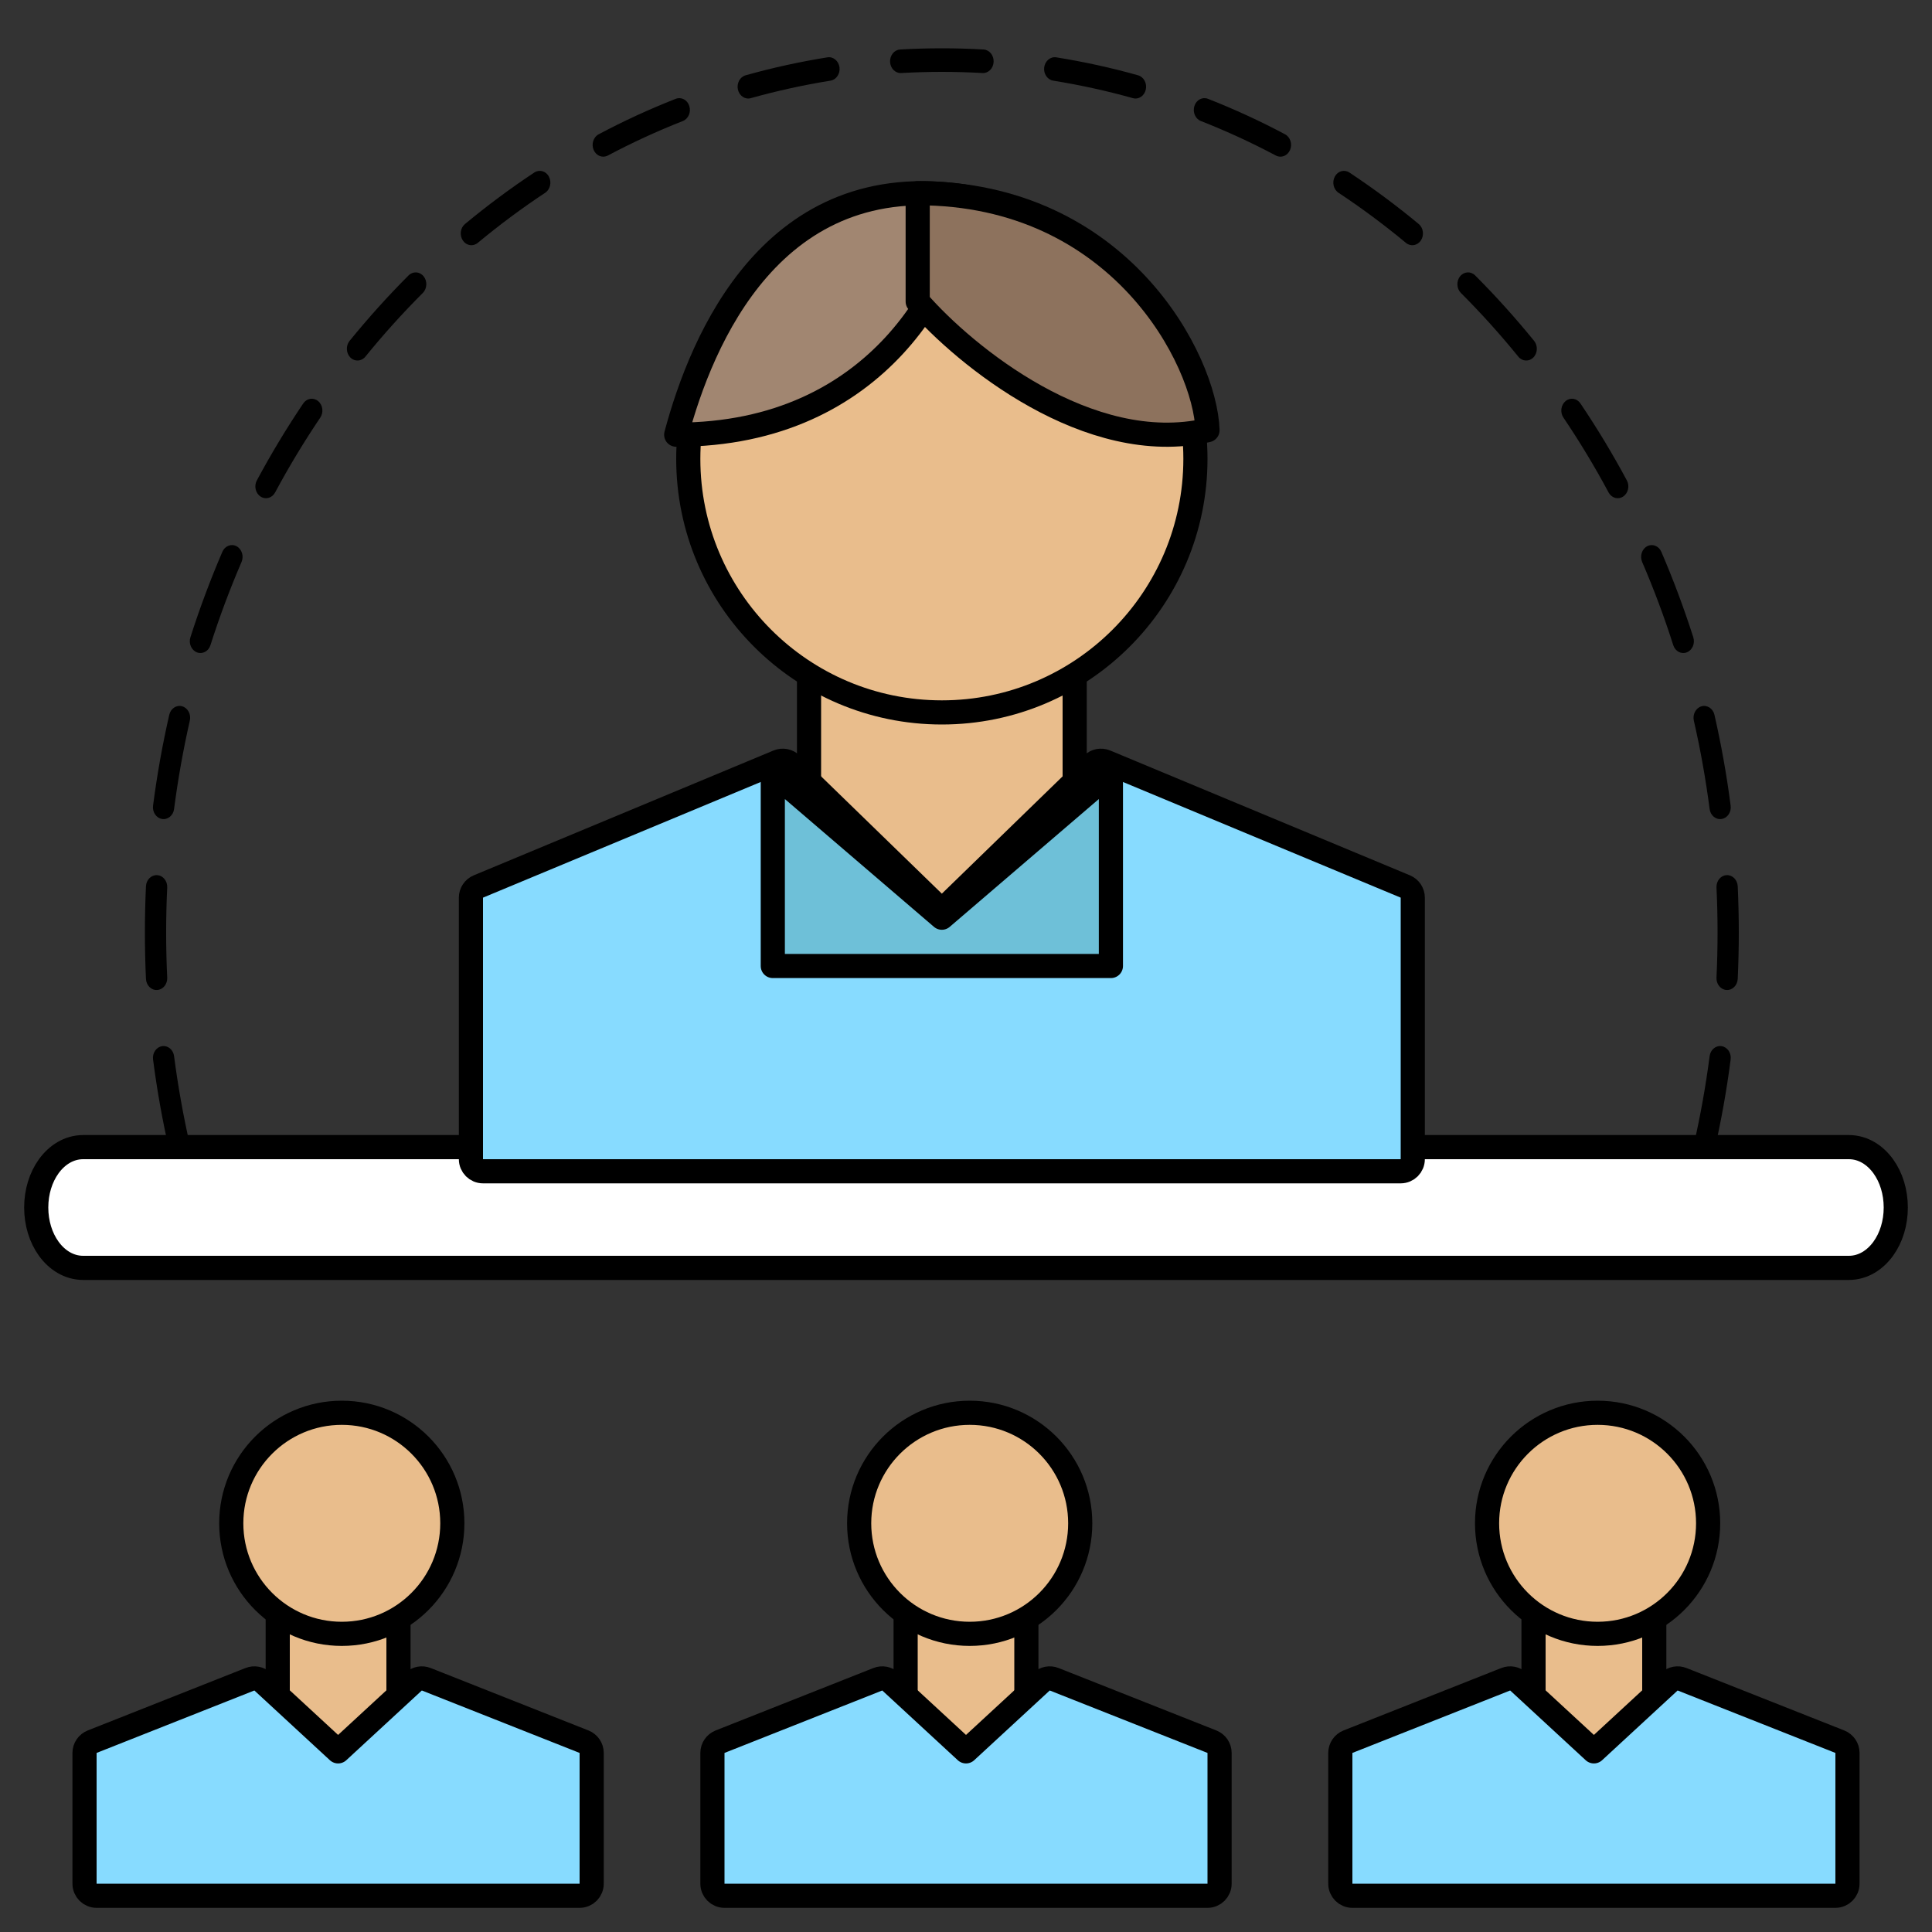 <svg width="40" height="40" viewBox="0 0 40 40" fill="none" xmlns="http://www.w3.org/2000/svg">
<rect x="0" y="0" width="40" height="40" fill="#333333" stroke="none"/>
<path d="M38.279 23.75H1.722C1.422 23.75 1.173 23.919 1.009 24.147C0.844 24.375 0.75 24.677 0.75 25C0.75 25.323 0.844 25.625 1.009 25.853C1.173 26.081 1.422 26.25 1.722 26.25H38.279C38.578 26.25 38.827 26.081 38.991 25.853C39.156 25.625 39.25 25.323 39.25 25C39.25 24.677 39.156 24.375 38.991 24.147C38.827 23.919 38.578 23.75 38.279 23.75Z" fill="white" stroke="black" stroke-width="0.5"/>
<path d="M17 11.75H16.75V12V20V20.25H17H22H22.25V20V12V11.75H22H17Z" fill="#E9BD8C" stroke="black" stroke-width="0.5"/>
<path d="M9.75 24C9.75 24.138 9.862 24.25 10 24.25H29C29.138 24.25 29.25 24.138 29.25 24V18.585C29.25 18.484 29.189 18.393 29.096 18.354L22.889 15.769C22.797 15.731 22.691 15.751 22.619 15.821L19.5 18.851L16.381 15.821C16.309 15.751 16.203 15.731 16.111 15.769L9.904 18.354C9.811 18.393 9.75 18.484 9.75 18.585V24Z" fill="#87DBFF" stroke="black" stroke-width="0.5" stroke-linecap="round" stroke-linejoin="round"/>
<path d="M16 20V16L19.5 19L23 16V20H16Z" fill="#6EC0D8" stroke="black" stroke-width="0.5" stroke-linecap="round" stroke-linejoin="round"/>
<path d="M19.5 14.75C16.601 14.75 14.25 12.399 14.25 9.5C14.25 6.601 16.601 4.25 19.5 4.25C22.399 4.25 24.75 6.601 24.75 9.5C24.75 12.399 22.399 14.75 19.5 14.75Z" fill="#E9BD8C" stroke="black" stroke-width="0.5"/>
<path d="M20 4.074C19.809 5.716 18.229 9 14 9C14.524 7.04 16 3.439 20 4.074Z" fill="#A18671" stroke="black" stroke-width="0.5" stroke-linecap="round" stroke-linejoin="round"/>
<path d="M25 8.907C22.544 9.467 19.977 7.365 19 6.243V4C23.186 4 24.953 7.458 25 8.907Z" fill="#8D725D" stroke="black" stroke-width="0.5" stroke-linecap="round" stroke-linejoin="round"/>
<path d="M6 32.75H5.75V33V37V37.25H6H8H8.25V37V33V32.75H8H6Z" fill="#E9BD8C" stroke="black" stroke-width="0.5"/>
<path d="M1.75 39C1.75 39.138 1.862 39.25 2 39.25H12C12.138 39.25 12.25 39.138 12.25 39V36.292C12.25 36.19 12.187 36.098 12.092 36.06L8.825 34.767C8.736 34.732 8.634 34.751 8.564 34.816L7 36.26L5.436 34.816C5.366 34.751 5.264 34.732 5.175 34.767L1.908 36.06C1.813 36.098 1.75 36.19 1.75 36.292V39Z" fill="#87DBFF" stroke="black" stroke-width="0.5" stroke-linecap="round" stroke-linejoin="round"/>
<path d="M7.077 33.827C5.813 33.827 4.788 32.802 4.788 31.538C4.788 30.275 5.813 29.25 7.077 29.25C8.341 29.25 9.365 30.275 9.365 31.538C9.365 32.802 8.341 33.827 7.077 33.827Z" fill="#E9BD8C" stroke="black" stroke-width="0.5"/>
<path d="M19 32.75H18.75V33V37V37.25H19H21H21.25V37V33V32.75H21H19Z" fill="#E9BD8C" stroke="black" stroke-width="0.5"/>
<path d="M14.75 39C14.75 39.138 14.862 39.25 15 39.25H25C25.138 39.25 25.25 39.138 25.25 39V36.292C25.25 36.19 25.187 36.098 25.092 36.06L21.825 34.767C21.736 34.732 21.634 34.751 21.564 34.816L20 36.26L18.436 34.816C18.366 34.751 18.264 34.732 18.175 34.767L14.908 36.06C14.813 36.098 14.75 36.19 14.75 36.292V39Z" fill="#87DBFF" stroke="black" stroke-width="0.5" stroke-linecap="round" stroke-linejoin="round"/>
<path d="M20.077 33.827C18.813 33.827 17.788 32.802 17.788 31.538C17.788 30.275 18.813 29.25 20.077 29.25C21.341 29.25 22.365 30.275 22.365 31.538C22.365 32.802 21.341 33.827 20.077 33.827Z" fill="#E9BD8C" stroke="black" stroke-width="0.5"/>
<path d="M32 32.75H31.75V33V37V37.25H32H34H34.25V37V33V32.75H34H32Z" fill="#E9BD8C" stroke="black" stroke-width="0.5"/>
<path d="M27.75 39C27.75 39.138 27.862 39.25 28 39.25H38C38.138 39.25 38.25 39.138 38.25 39V36.292C38.25 36.19 38.187 36.098 38.092 36.06L34.825 34.767C34.736 34.732 34.634 34.751 34.564 34.816L33 36.26L31.436 34.816C31.366 34.751 31.264 34.732 31.175 34.767L27.908 36.06C27.813 36.098 27.75 36.19 27.75 36.292V39Z" fill="#87DBFF" stroke="black" stroke-width="0.5" stroke-linecap="round" stroke-linejoin="round"/>
<path d="M33.077 33.827C31.813 33.827 30.788 32.802 30.788 31.538C30.788 30.275 31.813 29.25 33.077 29.25C34.341 29.25 35.365 30.275 35.365 31.538C35.365 32.802 34.341 33.827 33.077 33.827Z" fill="#E9BD8C" stroke="black" stroke-width="0.5"/>
<path fill-rule="evenodd" clip-rule="evenodd" d="M19.5 1.488C19.218 1.488 18.938 1.496 18.659 1.512C18.538 1.519 18.434 1.416 18.428 1.281C18.422 1.146 18.515 1.032 18.636 1.025C18.922 1.008 19.21 1 19.5 1C19.79 1 20.078 1.008 20.364 1.025C20.485 1.032 20.578 1.146 20.572 1.281C20.566 1.416 20.462 1.519 20.341 1.512C20.062 1.496 19.782 1.488 19.5 1.488ZM21.619 1.394C21.637 1.261 21.748 1.168 21.868 1.187C22.443 1.279 23.009 1.403 23.563 1.559C23.68 1.592 23.752 1.725 23.722 1.856C23.692 1.986 23.573 2.066 23.455 2.032C22.915 1.881 22.365 1.76 21.806 1.67C21.686 1.651 21.602 1.528 21.619 1.394ZM17.381 1.394C17.398 1.528 17.314 1.651 17.194 1.67C16.635 1.76 16.085 1.881 15.545 2.032C15.428 2.066 15.308 1.986 15.278 1.856C15.248 1.725 15.319 1.592 15.437 1.559C15.992 1.403 16.557 1.279 17.132 1.187C17.252 1.168 17.363 1.261 17.381 1.394ZM24.729 2.194C24.769 2.067 24.895 2.001 25.01 2.046C25.555 2.26 26.088 2.505 26.605 2.78C26.715 2.838 26.761 2.984 26.709 3.105C26.656 3.227 26.525 3.278 26.415 3.22C25.912 2.953 25.394 2.714 24.863 2.506C24.748 2.461 24.688 2.321 24.729 2.194ZM14.271 2.194C14.312 2.321 14.252 2.461 14.137 2.506C13.606 2.714 13.088 2.953 12.585 3.22C12.475 3.278 12.344 3.227 12.291 3.105C12.239 2.984 12.285 2.838 12.395 2.78C12.912 2.505 13.445 2.26 13.99 2.046C14.105 2.001 14.231 2.067 14.271 2.194ZM27.636 3.656C27.698 3.54 27.833 3.503 27.938 3.572C28.433 3.9 28.913 4.256 29.373 4.638C29.47 4.718 29.49 4.871 29.417 4.979C29.345 5.087 29.207 5.109 29.109 5.029C28.661 4.657 28.195 4.31 27.712 3.991C27.608 3.922 27.574 3.772 27.636 3.656ZM11.364 3.656C11.426 3.772 11.392 3.922 11.288 3.991C10.805 4.31 10.339 4.657 9.891 5.029C9.793 5.109 9.655 5.087 9.583 4.979C9.51 4.871 9.53 4.718 9.627 4.638C10.088 4.256 10.566 3.9 11.062 3.572C11.167 3.503 11.302 3.54 11.364 3.656ZM30.23 5.72C30.311 5.62 30.451 5.612 30.541 5.702C30.969 6.13 31.376 6.583 31.762 7.057C31.843 7.158 31.836 7.312 31.746 7.402C31.656 7.492 31.516 7.484 31.435 7.384C31.06 6.922 30.663 6.482 30.246 6.065C30.156 5.975 30.149 5.82 30.23 5.72ZM8.77 5.72C8.851 5.82 8.844 5.975 8.754 6.065C8.337 6.482 7.94 6.922 7.565 7.384C7.484 7.484 7.344 7.492 7.254 7.402C7.164 7.312 7.157 7.158 7.238 7.057C7.624 6.583 8.031 6.13 8.459 5.702C8.55 5.612 8.689 5.62 8.77 5.72ZM32.414 8.304C32.511 8.223 32.649 8.245 32.721 8.353C33.066 8.864 33.387 9.396 33.682 9.946C33.745 10.062 33.71 10.211 33.606 10.28C33.502 10.35 33.367 10.312 33.304 10.196C33.017 9.66 32.704 9.143 32.369 8.646C32.296 8.538 32.316 8.385 32.414 8.304ZM6.586 8.304C6.684 8.385 6.704 8.538 6.631 8.646C6.296 9.143 5.983 9.66 5.696 10.196C5.633 10.312 5.498 10.35 5.394 10.28C5.29 10.211 5.255 10.062 5.318 9.946C5.613 9.396 5.934 8.864 6.278 8.353C6.351 8.245 6.489 8.223 6.586 8.304ZM34.103 11.309C34.212 11.251 34.344 11.303 34.396 11.424C34.643 11.998 34.864 12.589 35.058 13.195C35.098 13.322 35.038 13.461 34.924 13.506C34.809 13.551 34.684 13.485 34.643 13.358C34.455 12.768 34.24 12.194 33.999 11.635C33.947 11.513 33.993 11.367 34.103 11.309ZM4.897 11.309C5.007 11.367 5.053 11.513 5.001 11.635C4.76 12.194 4.545 12.768 4.357 13.358C4.317 13.485 4.191 13.551 4.076 13.506C3.962 13.461 3.902 13.322 3.942 13.195C4.136 12.589 4.357 11.998 4.604 11.424C4.656 11.303 4.788 11.251 4.897 11.309ZM35.229 14.623C35.346 14.59 35.466 14.669 35.496 14.8C35.636 15.415 35.749 16.042 35.831 16.68C35.849 16.814 35.765 16.937 35.645 16.956C35.525 16.976 35.413 16.883 35.396 16.75C35.315 16.129 35.206 15.518 35.069 14.92C35.04 14.789 35.111 14.656 35.229 14.623ZM3.771 14.623C3.889 14.656 3.96 14.789 3.93 14.92C3.794 15.518 3.685 16.129 3.604 16.75C3.587 16.883 3.475 16.976 3.355 16.956C3.235 16.937 3.151 16.814 3.169 16.68C3.251 16.042 3.364 15.415 3.504 14.8C3.534 14.669 3.653 14.59 3.771 14.623ZM3.253 18.119C3.375 18.125 3.468 18.24 3.462 18.375C3.447 18.684 3.44 18.995 3.44 19.308C3.44 19.621 3.447 19.932 3.462 20.241C3.468 20.376 3.375 20.49 3.253 20.497C3.132 20.504 3.028 20.401 3.022 20.266C3.007 19.949 3 19.629 3 19.308C3 18.987 3.007 18.667 3.022 18.35C3.028 18.215 3.132 18.112 3.253 18.119ZM35.747 18.119C35.868 18.112 35.971 18.215 35.978 18.35C35.992 18.667 36 18.987 36 19.308C36 19.629 35.992 19.949 35.978 20.266C35.971 20.401 35.868 20.504 35.747 20.497C35.625 20.49 35.532 20.376 35.538 20.241C35.553 19.932 35.56 19.621 35.56 19.308C35.56 18.995 35.553 18.684 35.538 18.375C35.532 18.24 35.625 18.125 35.747 18.119ZM35.645 21.66C35.765 21.679 35.849 21.802 35.831 21.936C35.749 22.574 35.636 23.201 35.496 23.816C35.466 23.946 35.346 24.026 35.229 23.992C35.111 23.959 35.04 23.827 35.069 23.696C35.206 23.098 35.315 22.487 35.396 21.866C35.413 21.733 35.525 21.64 35.645 21.66ZM3.355 21.66C3.475 21.64 3.587 21.733 3.604 21.866C3.685 22.487 3.794 23.098 3.93 23.696C3.96 23.827 3.889 23.959 3.771 23.992C3.653 24.026 3.534 23.946 3.504 23.816C3.364 23.201 3.251 22.574 3.169 21.936C3.151 21.802 3.235 21.679 3.355 21.66Z" fill="black"/>
</svg>
